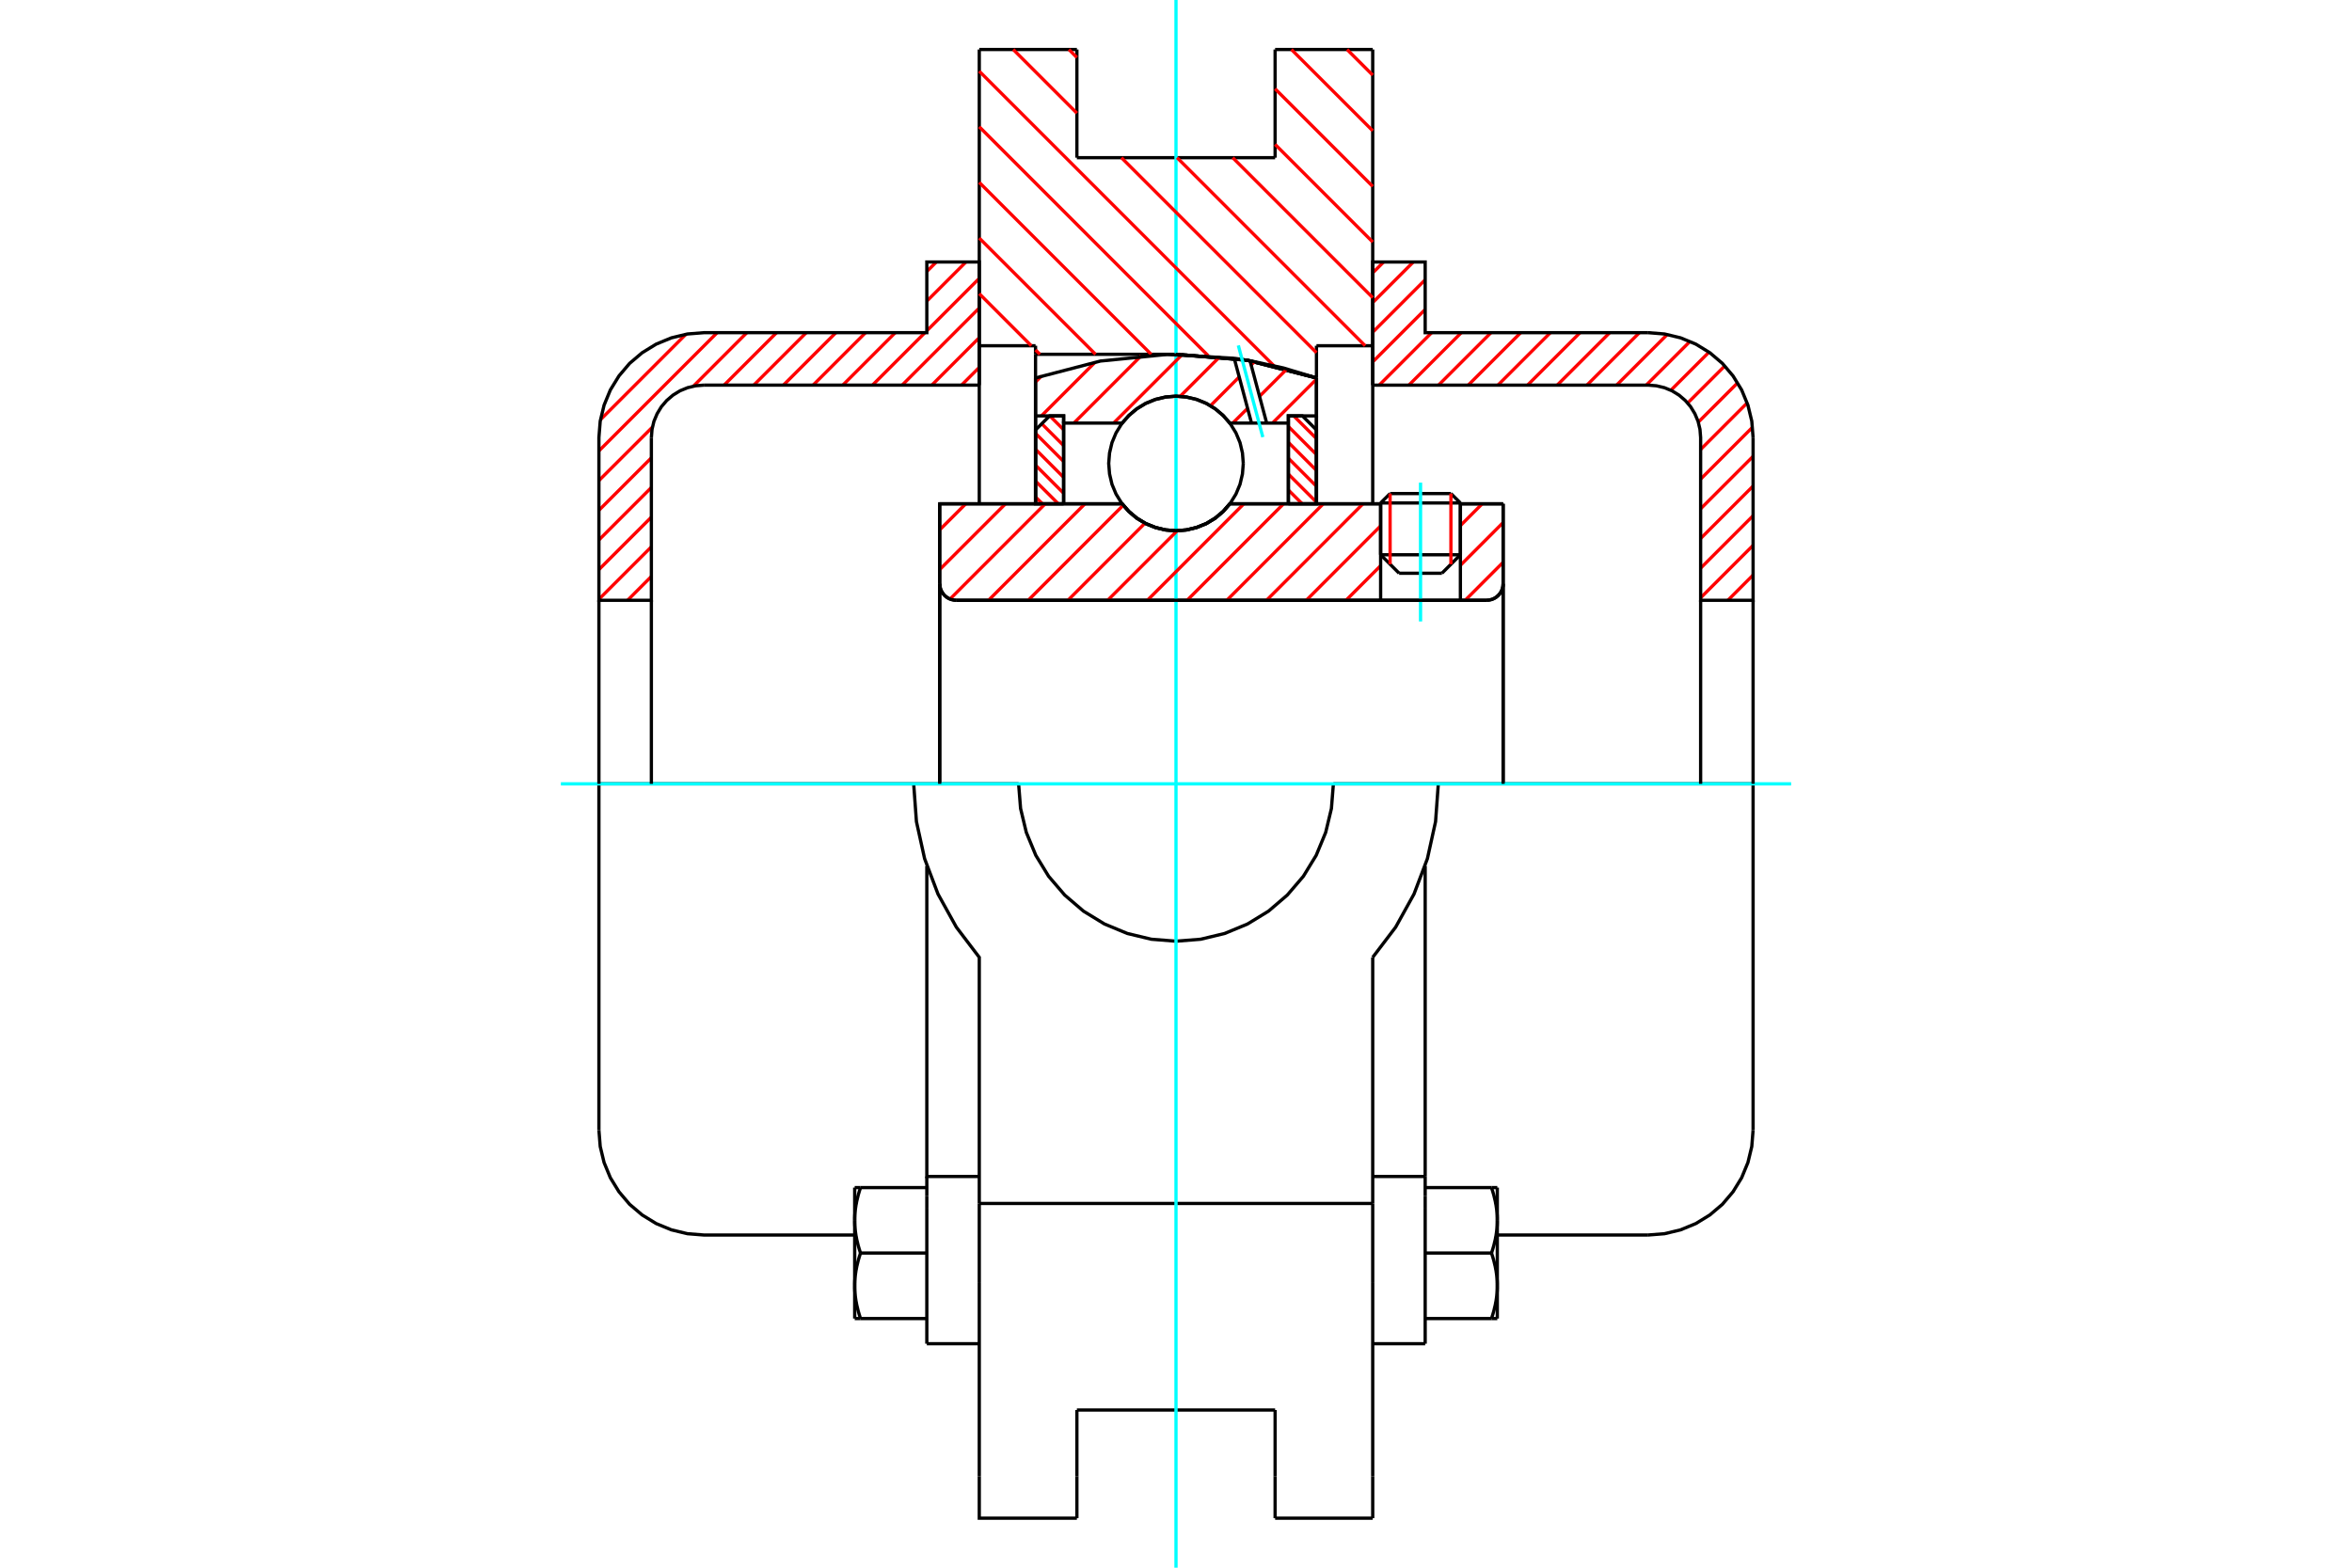 <?xml version="1.0" standalone="no"?>
<!DOCTYPE svg PUBLIC "-//W3C//DTD SVG 1.1//EN"
	"http://www.w3.org/Graphics/SVG/1.1/DTD/svg11.dtd">
<svg xmlns="http://www.w3.org/2000/svg" height="100%" width="100%" viewBox="0 0 36000 24000">
	<rect x="-1800" y="-1200" width="39600" height="26400" style="fill:#FFF"/>
	<g style="fill:none; fill-rule:evenodd" transform="matrix(1 0 0 1 0 0)">
		<g style="fill:none; stroke:#000; stroke-width:50; shape-rendering:geometricPrecision">
			<line x1="22353" y1="7700" x2="21132" y2="7700"/>
			<line x1="21277" y1="7556" x2="22208" y2="7556"/>
			<line x1="21132" y1="8493" x2="22353" y2="8493"/>
			<line x1="22070" y1="8776" x2="21415" y2="8776"/>
			<polyline points="22754,9190 22794,9186 22833,9177 22869,9162 22903,9141 22933,9115 22959,9085 22980,9051 22995,9015 23004,8976 23007,8936"/>
			<line x1="23007" y1="7713" x2="23007" y2="8936"/>
			<line x1="22353" y1="7713" x2="23007" y2="7713"/>
			<line x1="18824" y1="7713" x2="21132" y2="7713"/>
			<polyline points="17176,7713 17281,7833 17403,7935 17539,8017 17687,8076 17841,8113 18000,8125 18159,8113 18313,8076 18461,8017 18597,7935 18719,7833 18824,7713"/>
			<line x1="14383" y1="7713" x2="17176" y2="7713"/>
			<line x1="14383" y1="8936" x2="14383" y2="7713"/>
			<polyline points="14383,8936 14386,8976 14396,9015 14411,9051 14432,9085 14457,9115 14488,9141 14521,9162 14558,9177 14597,9186 14636,9190"/>
			<line x1="22754" y1="9190" x2="14636" y2="9190"/>
			<line x1="23007" y1="8936" x2="23007" y2="12000"/>
			<line x1="14383" y1="8936" x2="14383" y2="12000"/>
			<line x1="21277" y1="7556" x2="21132" y2="7700"/>
			<line x1="22353" y1="7700" x2="22208" y2="7556"/>
			<line x1="22070" y1="8776" x2="22353" y2="8493"/>
			<line x1="21132" y1="8493" x2="21415" y2="8776"/>
			<line x1="21132" y1="7700" x2="21132" y2="8493"/>
			<line x1="22353" y1="8493" x2="22353" y2="7700"/>
			<line x1="21011" y1="758" x2="21011" y2="5293"/>
			<line x1="19517" y1="758" x2="21011" y2="758"/>
			<line x1="19517" y1="2414" x2="19517" y2="758"/>
			<line x1="16483" y1="2414" x2="19517" y2="2414"/>
			<line x1="16483" y1="758" x2="16483" y2="2414"/>
			<line x1="14989" y1="758" x2="16483" y2="758"/>
			<line x1="14989" y1="5293" x2="14989" y2="758"/>
			<line x1="15850" y1="5293" x2="14989" y2="5293"/>
			<line x1="15850" y1="5424" x2="15850" y2="5293"/>
			<line x1="18000" y1="5424" x2="15850" y2="5424"/>
			<polyline points="20150,5786 19090,5515 18000,5424"/>
			<line x1="20150" y1="5293" x2="20150" y2="5786"/>
			<line x1="21011" y1="5293" x2="20150" y2="5293"/>
			<line x1="22015" y1="12000" x2="20409" y2="12000"/>
			<line x1="15591" y1="12000" x2="13985" y2="12000"/>
			<polyline points="15591,12000 15621,12377 15709,12744 15854,13094 16051,13416 16297,13703 16584,13949 16906,14146 17256,14291 17623,14379 18000,14409 18377,14379 18744,14291 19094,14146 19416,13949 19703,13703 19949,13416 20146,13094 20291,12744 20379,12377 20409,12000"/>
			<polyline points="13985,12000 14027,12578 14152,13145 14357,13687 14638,14194 14989,14656 14989,18424"/>
			<line x1="21011" y1="18424" x2="14989" y2="18424"/>
			<line x1="21011" y1="14656" x2="21011" y2="18424"/>
			<polyline points="21011,14656 21362,14194 21643,13687 21848,13145 21973,12578 22015,12000"/>
			<line x1="21011" y1="19628" x2="21011" y2="18424"/>
			<line x1="21011" y1="22600" x2="21011" y2="19628"/>
			<line x1="21011" y1="23242" x2="21011" y2="22600"/>
			<line x1="21011" y1="5293" x2="21011" y2="7713"/>
			<line x1="20150" y1="5786" x2="20150" y2="7713"/>
			<line x1="15850" y1="7713" x2="15850" y2="5424"/>
			<line x1="14989" y1="7713" x2="14989" y2="5293"/>
			<line x1="16483" y1="22600" x2="16483" y2="21586"/>
			<line x1="16483" y1="23242" x2="16483" y2="22600"/>
			<line x1="16483" y1="21586" x2="19517" y2="21586"/>
			<line x1="19517" y1="22600" x2="19517" y2="23242"/>
			<line x1="19517" y1="21586" x2="19517" y2="22600"/>
			<line x1="14989" y1="19628" x2="14989" y2="22600"/>
			<line x1="19517" y1="23242" x2="21011" y2="23242"/>
			<polyline points="14989,22600 14989,23242 16483,23242"/>
			<line x1="14989" y1="19628" x2="14989" y2="18424"/>
			<polyline points="20150,5786 19090,5515 18000,5424"/>
			<line x1="14186" y1="18490" x2="14186" y2="20571"/>
			<line x1="14186" y1="18313" x2="14186" y2="18490"/>
			<line x1="14186" y1="18011" x2="14186" y2="18313"/>
			<polyline points="14186,13258 14186,18011 14989,18011"/>
			<polyline points="13082,19684 13082,19698 13082,19712 13082,19726 13083,19739 13083,19753 13084,19767 13085,19781 13086,19794 13087,19808 13089,19822 13090,19836 13092,19849 13094,19863 13096,19877 13098,19891 13100,19905 13102,19919 13105,19933 13108,19947 13110,19961 13113,19975 13116,19990 13120,20004 13123,20019 13127,20033 13130,20048 13134,20063 13138,20078 13142,20093 13147,20108 13151,20123 13156,20138 13161,20154 13166,20170 13171,20186"/>
			<line x1="13082" y1="20186" x2="13082" y2="19684"/>
			<line x1="13171" y1="20186" x2="13082" y2="20186"/>
			<polyline points="13082,18682 13082,18696 13082,18710 13082,18724 13083,18737 13083,18751 13084,18765 13085,18778 13086,18792 13087,18806 13089,18820 13090,18833 13092,18847 13094,18861 13096,18875 13098,18889 13100,18903 13102,18917 13105,18931 13108,18945 13110,18959 13113,18973 13116,18988 13120,19002 13123,19016 13127,19031 13130,19046 13134,19061 13138,19075 13142,19090 13147,19106 13151,19121 13156,19136 13161,19152 13166,19168 13171,19183"/>
			<line x1="13082" y1="19684" x2="13082" y2="18682"/>
			<polyline points="13171,19183 13166,19199 13161,19215 13156,19230 13151,19246 13147,19261 13142,19276 13138,19291 13134,19306 13130,19321 13127,19336 13123,19350 13120,19365 13116,19379 13113,19394 13110,19408 13108,19422 13105,19436 13102,19450 13100,19464 13098,19478 13096,19492 13094,19506 13092,19520 13090,19533 13089,19547 13087,19561 13086,19575 13085,19588 13084,19602 13083,19616 13083,19629 13082,19643 13082,19657 13082,19671 13082,19684"/>
			<line x1="13082" y1="18181" x2="13171" y2="18181"/>
			<line x1="13082" y1="18682" x2="13082" y2="18181"/>
			<polyline points="13171,18181 13166,18197 13161,18213 13156,18228 13151,18244 13147,18259 13142,18274 13138,18289 13134,18304 13130,18319 13127,18334 13123,18348 13120,18363 13116,18377 13113,18391 13110,18406 13108,18420 13105,18434 13102,18448 13100,18462 13098,18476 13096,18490 13094,18504 13092,18517 13090,18531 13089,18545 13087,18559 13086,18572 13085,18586 13084,18600 13083,18614 13083,18627 13082,18641 13082,18655 13082,18669 13082,18682"/>
			<line x1="14186" y1="19183" x2="13171" y2="19183"/>
			<line x1="14186" y1="18181" x2="13171" y2="18181"/>
			<line x1="14186" y1="20186" x2="13171" y2="20186"/>
			<line x1="10773" y1="12000" x2="9167" y2="12000"/>
			<line x1="13985" y1="12000" x2="10773" y2="12000"/>
			<line x1="9167" y1="12000" x2="9167" y2="17301"/>
			<line x1="14186" y1="20571" x2="14989" y2="20571"/>
			<polyline points="9167,17301 9187,17552 9246,17797 9342,18030 9474,18245 9637,18437 9829,18600 10044,18732 10277,18828 10522,18887 10773,18907 13082,18907"/>
			<line x1="21011" y1="18011" x2="21814" y2="18011"/>
			<line x1="21814" y1="18313" x2="21814" y2="18011"/>
			<line x1="21814" y1="18490" x2="21814" y2="18313"/>
			<line x1="21814" y1="20571" x2="21814" y2="18490"/>
			<line x1="21814" y1="18011" x2="21814" y2="13258"/>
			<line x1="22829" y1="18181" x2="22918" y2="18181"/>
			<polyline points="22918,18682 22918,18669 22918,18655 22918,18641 22917,18627 22917,18614 22916,18600 22915,18586 22914,18572 22913,18559 22911,18545 22910,18531 22908,18517 22906,18504 22904,18490 22902,18476 22900,18462 22898,18448 22895,18434 22892,18420 22890,18406 22887,18391 22884,18377 22880,18363 22877,18348 22873,18334 22870,18319 22866,18304 22862,18289 22858,18274 22853,18259 22849,18244 22844,18228 22839,18213 22834,18197 22829,18181"/>
			<line x1="22918" y1="18181" x2="22918" y2="18682"/>
			<polyline points="22918,19684 22918,19671 22918,19657 22918,19643 22917,19629 22917,19616 22916,19602 22915,19588 22914,19575 22913,19561 22911,19547 22910,19533 22908,19520 22906,19506 22904,19492 22902,19478 22900,19464 22898,19450 22895,19436 22892,19422 22890,19408 22887,19394 22884,19379 22880,19365 22877,19350 22873,19336 22870,19321 22866,19306 22862,19291 22858,19276 22853,19261 22849,19246 22844,19230 22839,19215 22834,19199 22829,19183"/>
			<line x1="22918" y1="18682" x2="22918" y2="19684"/>
			<polyline points="22829,19183 22834,19168 22839,19152 22844,19136 22849,19121 22853,19106 22858,19090 22862,19075 22866,19061 22870,19046 22873,19031 22877,19016 22880,19002 22884,18988 22887,18973 22890,18959 22892,18945 22895,18931 22898,18917 22900,18903 22902,18889 22904,18875 22906,18861 22908,18847 22910,18833 22911,18820 22913,18806 22914,18792 22915,18778 22916,18765 22917,18751 22917,18737 22918,18724 22918,18710 22918,18696 22918,18682"/>
			<line x1="22918" y1="20186" x2="22829" y2="20186"/>
			<line x1="22918" y1="19684" x2="22918" y2="20186"/>
			<polyline points="22829,20186 22834,20170 22839,20154 22844,20138 22849,20123 22853,20108 22858,20093 22862,20078 22866,20063 22870,20048 22873,20033 22877,20019 22880,20004 22884,19990 22887,19975 22890,19961 22892,19947 22895,19933 22898,19919 22900,19905 22902,19891 22904,19877 22906,19863 22908,19849 22910,19836 22911,19822 22913,19808 22914,19794 22915,19781 22916,19767 22917,19753 22917,19739 22918,19726 22918,19712 22918,19698 22918,19684"/>
			<line x1="21814" y1="20186" x2="22829" y2="20186"/>
			<line x1="21814" y1="19183" x2="22829" y2="19183"/>
			<line x1="21814" y1="18181" x2="22829" y2="18181"/>
			<polyline points="26833,12000 25227,12000 22015,12000"/>
			<line x1="26833" y1="17301" x2="26833" y2="12000"/>
			<line x1="21011" y1="20571" x2="21814" y2="20571"/>
			<polyline points="25227,18907 25478,18887 25723,18828 25956,18732 26171,18600 26363,18437 26526,18245 26658,18030 26754,17797 26813,17552 26833,17301"/>
			<line x1="22918" y1="18907" x2="25227" y2="18907"/>
		</g>
		<g style="fill:none; stroke:#0FF; stroke-width:50; shape-rendering:geometricPrecision">
			<line x1="21743" y1="9514" x2="21743" y2="7389"/>
			<line x1="8585" y1="12000" x2="27415" y2="12000"/>
			<line x1="18000" y1="24000" x2="18000" y2="0"/>
		</g>
		<g style="fill:none; stroke:#F00; stroke-width:50; shape-rendering:geometricPrecision">
			<line x1="26833" y1="8803" x2="26447" y2="9190"/>
			<line x1="26833" y1="8349" x2="26030" y2="9152"/>
			<line x1="26833" y1="7895" x2="26030" y2="8698"/>
			<line x1="26833" y1="7441" x2="26030" y2="8244"/>
			<line x1="26833" y1="6986" x2="26030" y2="7789"/>
			<line x1="26824" y1="6541" x2="26030" y2="7335"/>
			<line x1="26742" y1="6169" x2="26030" y2="6881"/>
			<line x1="26596" y1="5861" x2="25994" y2="6463"/>
			<line x1="26400" y1="5602" x2="25831" y2="6171"/>
			<line x1="26158" y1="5391" x2="25574" y2="5975"/>
			<line x1="25867" y1="5227" x2="25198" y2="5896"/>
			<line x1="25520" y1="5120" x2="24744" y2="5896"/>
			<line x1="25093" y1="5093" x2="24290" y2="5896"/>
			<line x1="24638" y1="5093" x2="23835" y2="5896"/>
			<line x1="24184" y1="5093" x2="23381" y2="5896"/>
			<line x1="23730" y1="5093" x2="22927" y2="5896"/>
			<line x1="23276" y1="5093" x2="22473" y2="5896"/>
			<line x1="22821" y1="5093" x2="22018" y2="5896"/>
			<line x1="22367" y1="5093" x2="21564" y2="5896"/>
			<line x1="21913" y1="5093" x2="21110" y2="5896"/>
			<line x1="21814" y1="4737" x2="21011" y2="5540"/>
			<line x1="21814" y1="4283" x2="21011" y2="5086"/>
			<line x1="21632" y1="4011" x2="21011" y2="4632"/>
			<line x1="21178" y1="4011" x2="21011" y2="4178"/>
		</g>
		<g style="fill:none; stroke:#000; stroke-width:50; shape-rendering:geometricPrecision">
			<polyline points="21011,5896 21011,4011 21814,4011 21814,5093 25227,5093"/>
			<polyline points="26833,6699 26813,6448 26754,6203 26658,5970 26526,5755 26363,5563 26171,5400 25956,5268 25723,5172 25478,5113 25227,5093"/>
			<polyline points="26833,6699 26833,9190 26030,9190 26030,6699 26020,6573 25991,6451 25942,6334 25877,6227 25795,6131 25699,6049 25592,5983 25475,5935 25353,5906 25227,5896 21011,5896"/>
			<line x1="26833" y1="12000" x2="26833" y2="9190"/>
			<line x1="26030" y1="9190" x2="26030" y2="12000"/>
		</g>
		<g style="fill:none; stroke:#F00; stroke-width:50; shape-rendering:geometricPrecision">
			<line x1="14989" y1="5624" x2="14717" y2="5896"/>
			<line x1="14989" y1="5169" x2="14262" y2="5896"/>
			<line x1="14989" y1="4715" x2="13808" y2="5896"/>
			<line x1="14989" y1="4261" x2="14186" y2="5064"/>
			<line x1="14157" y1="5093" x2="13354" y2="5896"/>
			<line x1="14785" y1="4011" x2="14186" y2="4610"/>
			<line x1="13703" y1="5093" x2="12900" y2="5896"/>
			<line x1="9970" y1="8825" x2="9606" y2="9190"/>
			<line x1="14331" y1="4011" x2="14186" y2="4156"/>
			<line x1="13248" y1="5093" x2="12445" y2="5896"/>
			<line x1="9970" y1="8371" x2="9167" y2="9174"/>
			<line x1="12794" y1="5093" x2="11991" y2="5896"/>
			<line x1="9970" y1="7917" x2="9167" y2="8720"/>
			<line x1="12340" y1="5093" x2="11537" y2="5896"/>
			<line x1="9970" y1="7463" x2="9167" y2="8266"/>
			<line x1="11886" y1="5093" x2="11083" y2="5896"/>
			<line x1="9970" y1="7009" x2="9167" y2="7812"/>
			<line x1="11431" y1="5093" x2="10612" y2="5913"/>
			<line x1="9987" y1="6538" x2="9167" y2="7357"/>
			<line x1="10977" y1="5093" x2="9167" y2="6903"/>
			<line x1="10499" y1="5117" x2="9191" y2="6425"/>
		</g>
		<g style="fill:none; stroke:#000; stroke-width:50; shape-rendering:geometricPrecision">
			<polyline points="14989,5896 14989,4011 14186,4011 14186,5093 10773,5093 10522,5113 10277,5172 10044,5268 9829,5400 9637,5563 9474,5755 9342,5970 9246,6203 9187,6448 9167,6699 9167,9190 9970,9190 9970,6699"/>
			<polyline points="10773,5896 10647,5906 10525,5935 10408,5983 10301,6049 10205,6131 10123,6227 10058,6334 10009,6451 9980,6573 9970,6699"/>
			<line x1="10773" y1="5896" x2="14989" y2="5896"/>
			<line x1="9167" y1="12000" x2="9167" y2="9190"/>
			<line x1="9970" y1="9190" x2="9970" y2="12000"/>
		</g>
		<g style="fill:none; stroke:#F00; stroke-width:50; shape-rendering:geometricPrecision">
			<line x1="20619" y1="758" x2="21011" y2="1150"/>
			<line x1="19767" y1="758" x2="21011" y2="2002"/>
			<line x1="19517" y1="1360" x2="21011" y2="2854"/>
			<line x1="19517" y1="2211" x2="21011" y2="3705"/>
			<line x1="18868" y1="2414" x2="21011" y2="4557"/>
			<line x1="16361" y1="758" x2="16483" y2="880"/>
			<line x1="18017" y1="2414" x2="20895" y2="5293"/>
			<line x1="15509" y1="758" x2="16483" y2="1732"/>
			<line x1="17165" y1="2414" x2="20150" y2="5399"/>
			<line x1="14989" y1="1090" x2="19500" y2="5601"/>
			<line x1="14989" y1="1941" x2="18491" y2="5444"/>
			<line x1="14989" y1="2793" x2="17620" y2="5424"/>
			<line x1="14989" y1="3645" x2="16768" y2="5424"/>
			<line x1="14989" y1="4496" x2="15785" y2="5293"/>
			<line x1="15850" y1="5358" x2="15917" y2="5424"/>
		</g>
		<g style="fill:none; stroke:#000; stroke-width:50; shape-rendering:geometricPrecision">
			<polyline points="20150,5786 19090,5515 18000,5424"/>
		</g>
		<g style="fill:none; stroke:#F00; stroke-width:50; shape-rendering:geometricPrecision">
			<line x1="22208" y1="7556" x2="22208" y2="8638"/>
			<line x1="21277" y1="8638" x2="21277" y2="7556"/>
			<line x1="15850" y1="7608" x2="15956" y2="7713"/>
			<line x1="15850" y1="7365" x2="16199" y2="7713"/>
			<line x1="15850" y1="7121" x2="16280" y2="7551"/>
			<line x1="15850" y1="6878" x2="16280" y2="7308"/>
			<line x1="15850" y1="6635" x2="16280" y2="7065"/>
			<line x1="15945" y1="6487" x2="16280" y2="6822"/>
			<line x1="16068" y1="6367" x2="16280" y2="6579"/>
		</g>
		<g style="fill:none; stroke:#000; stroke-width:50; shape-rendering:geometricPrecision">
			<polyline points="16280,7713 16280,6367 16065,6367 15850,6582 15850,7713 16280,7713"/>
		</g>
		<g style="fill:none; stroke:#F00; stroke-width:50; shape-rendering:geometricPrecision">
			<line x1="19801" y1="6367" x2="20150" y2="6715"/>
			<line x1="19720" y1="6529" x2="20150" y2="6959"/>
			<line x1="19720" y1="6772" x2="20150" y2="7202"/>
			<line x1="19720" y1="7015" x2="20150" y2="7445"/>
			<line x1="19720" y1="7258" x2="20150" y2="7688"/>
			<line x1="19720" y1="7502" x2="19932" y2="7713"/>
		</g>
		<g style="fill:none; stroke:#000; stroke-width:50; shape-rendering:geometricPrecision">
			<polyline points="19720,7713 19720,6367 19935,6367 20150,6582 20150,7713 19720,7713"/>
			<polyline points="19030,7095 19017,6934 18980,6777 18918,6628 18833,6490 18728,6367 18605,6262 18468,6178 18318,6116 18161,6078 18000,6065 17839,6078 17682,6116 17532,6178 17395,6262 17272,6367 17167,6490 17082,6628 17020,6777 16983,6934 16970,7095 16983,7256 17020,7414 17082,7563 17167,7701 17272,7824 17395,7929 17532,8013 17682,8075 17839,8113 18000,8125 18161,8113 18318,8075 18468,8013 18605,7929 18728,7824 18833,7701 18918,7563 18980,7414 19017,7256 19030,7095"/>
		</g>
		<g style="fill:none; stroke:#F00; stroke-width:50; shape-rendering:geometricPrecision">
			<line x1="20150" y1="5805" x2="19477" y2="6477"/>
			<line x1="19698" y1="5649" x2="19278" y2="6068"/>
			<line x1="19096" y1="6251" x2="18869" y2="6477"/>
			<line x1="19202" y1="5536" x2="19150" y2="5588"/>
			<line x1="18967" y1="5771" x2="18528" y2="6211"/>
			<line x1="18669" y1="5462" x2="18063" y2="6068"/>
			<line x1="18097" y1="5426" x2="17045" y2="6477"/>
			<line x1="17465" y1="5449" x2="16437" y2="6477"/>
			<line x1="16763" y1="5544" x2="15940" y2="6367"/>
			<line x1="15943" y1="5755" x2="15850" y2="5848"/>
		</g>
		<g style="fill:none; stroke:#000; stroke-width:50; shape-rendering:geometricPrecision">
			<polyline points="15850,7713 15850,6367 15850,5786"/>
			<polyline points="18891,5485 17866,5426 16844,5527 15850,5786"/>
			<polyline points="19133,5523 19012,5503 18891,5485"/>
			<polyline points="20150,5786 19647,5634 19133,5523"/>
			<polyline points="20150,5786 20150,6367 19720,6367 19720,6477 19720,7713"/>
			<polyline points="19720,6477 19388,6477 19156,6477 18824,6477 18719,6358 18597,6256 18461,6174 18313,6114 18159,6078 18000,6065 17841,6078 17687,6114 17539,6174 17403,6256 17281,6358 17176,6477 16280,6477 16280,7713"/>
			<polyline points="16280,6477 16280,6367 15850,6367"/>
			<line x1="20150" y1="6367" x2="20150" y2="7713"/>
		</g>
		<g style="fill:none; stroke:#0FF; stroke-width:50; shape-rendering:geometricPrecision">
			<line x1="19329" y1="6692" x2="18954" y2="5288"/>
		</g>
		<g style="fill:none; stroke:#000; stroke-width:50; shape-rendering:geometricPrecision">
			<line x1="19156" y1="6477" x2="18891" y2="5485"/>
			<line x1="19388" y1="6477" x2="19133" y2="5523"/>
		</g>
		<g style="fill:none; stroke:#F00; stroke-width:50; shape-rendering:geometricPrecision">
			<line x1="23007" y1="8608" x2="22426" y2="9190"/>
			<line x1="23007" y1="8000" x2="22353" y2="8655"/>
			<line x1="22687" y1="7713" x2="22353" y2="8047"/>
			<line x1="21132" y1="8660" x2="20602" y2="9190"/>
			<line x1="21132" y1="8051" x2="19994" y2="9190"/>
			<line x1="20862" y1="7713" x2="19386" y2="9190"/>
			<line x1="20254" y1="7713" x2="18778" y2="9190"/>
			<line x1="19646" y1="7713" x2="18170" y2="9190"/>
			<line x1="19038" y1="7713" x2="17562" y2="9190"/>
			<line x1="18019" y1="8125" x2="16954" y2="9190"/>
			<line x1="17526" y1="8009" x2="16346" y2="9190"/>
			<line x1="17193" y1="7734" x2="15738" y2="9190"/>
			<line x1="16606" y1="7713" x2="15130" y2="9190"/>
			<line x1="15998" y1="7713" x2="14541" y2="9171"/>
			<line x1="15390" y1="7713" x2="14383" y2="8720"/>
			<line x1="14782" y1="7713" x2="14383" y2="8112"/>
		</g>
		<g style="fill:none; stroke:#000; stroke-width:50; shape-rendering:geometricPrecision">
			<line x1="23007" y1="12000" x2="23007" y2="7713"/>
			<polyline points="22754,9190 22794,9186 22833,9177 22869,9162 22903,9141 22933,9115 22959,9085 22980,9051 22995,9015 23004,8976 23007,8936"/>
			<polyline points="22754,9190 22353,9190 22353,7713"/>
			<polyline points="22353,9190 21132,9190 21132,7713"/>
			<line x1="21132" y1="9190" x2="14636" y2="9190"/>
			<polyline points="14383,8936 14386,8976 14396,9015 14411,9051 14432,9085 14457,9115 14488,9141 14521,9162 14558,9177 14597,9186 14636,9190"/>
			<polyline points="14383,8936 14383,7713 14813,7713 17176,7713 17281,7833 17403,7935 17539,8017 17687,8076 17841,8113 18000,8125 18159,8113 18313,8076 18461,8017 18597,7935 18719,7833 18824,7713 21132,7713"/>
			<line x1="22353" y1="7713" x2="23007" y2="7713"/>
			<line x1="14383" y1="12000" x2="14383" y2="8936"/>
		</g>
	</g>
</svg>
